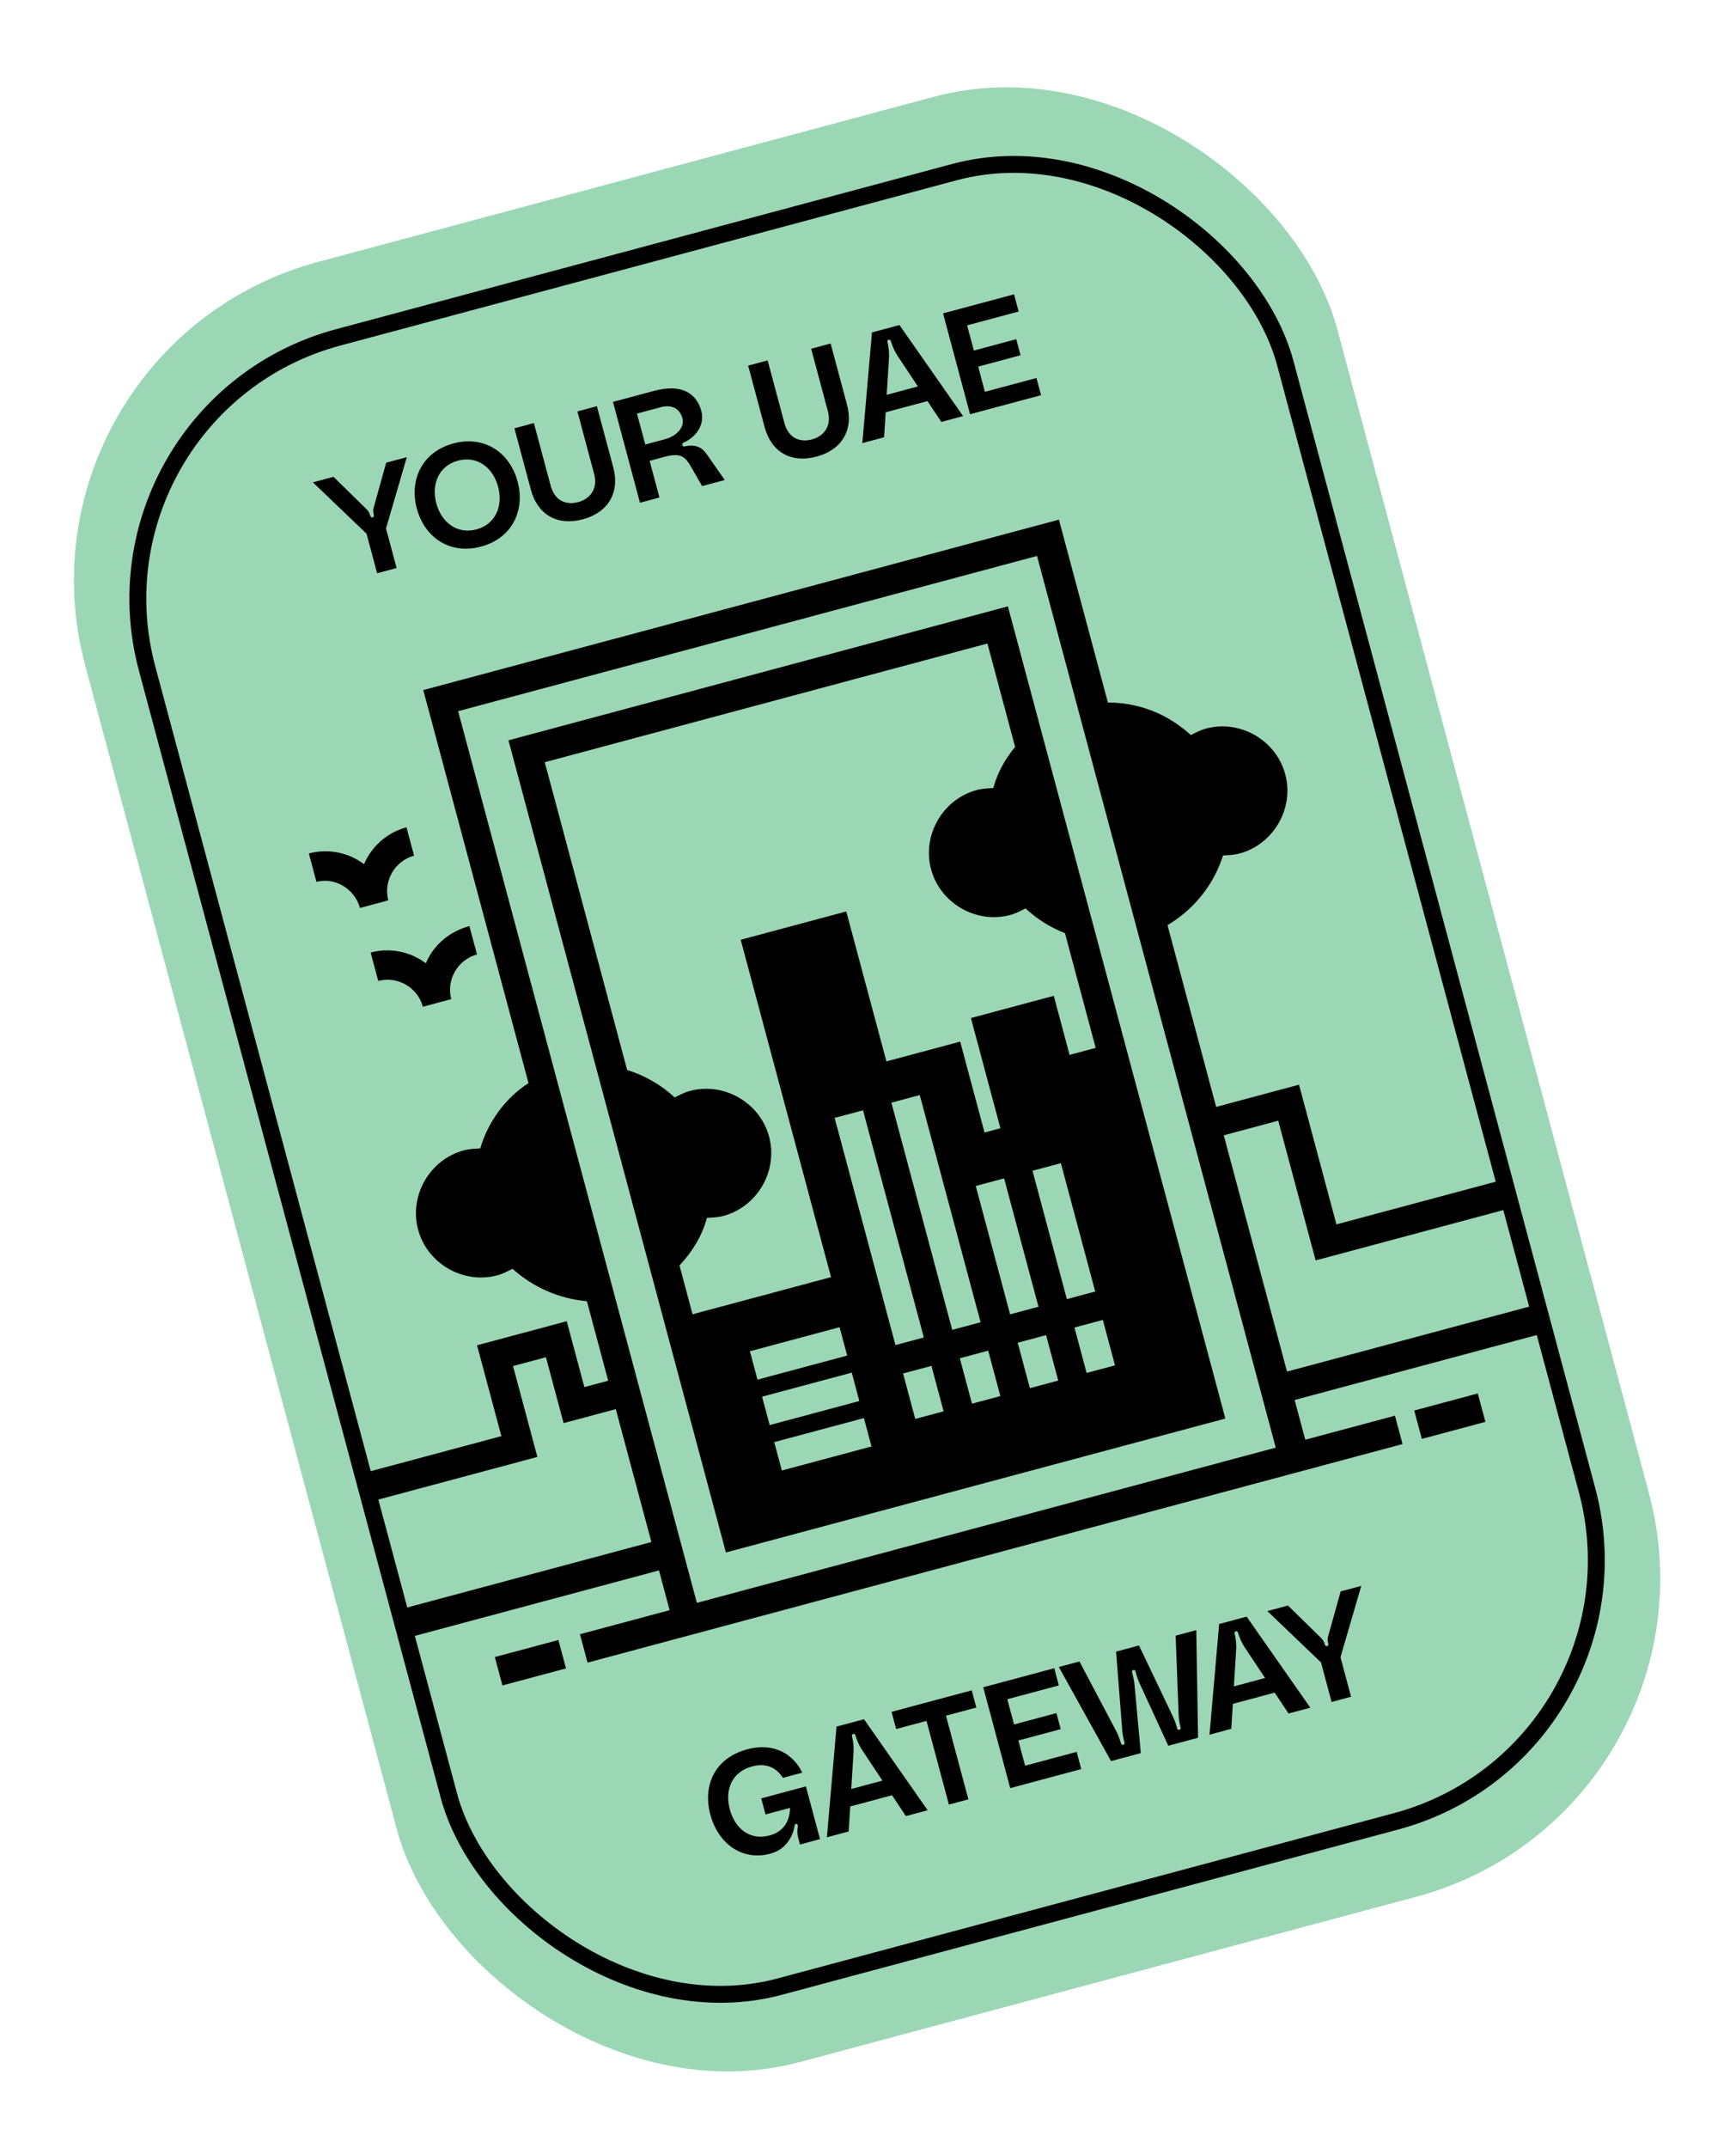 <svg width="148" height="183" viewBox="0 0 148 183" fill="none" xmlns="http://www.w3.org/2000/svg">
<rect y="29.578" width="110.52" height="158.76" rx="28.08" transform="rotate(-15 0 29.578)" fill="#9BD7B5"/>
<rect x="6.579" y="34.703" width="100.463" height="145.454" rx="23.04" transform="rotate(-15 6.579 34.703)" stroke="black" stroke-width="1.44"/>
<path d="M30.686 77.348L33.105 76.7C32.664 75.054 33.656 73.337 35.301 72.896L34.653 70.477C33.008 70.918 31.667 72.106 31.037 73.624C29.732 72.625 27.976 72.266 26.331 72.707L26.979 75.126C28.528 74.711 30.245 75.703 30.686 77.348Z" fill="black"/>
<path d="M36.305 82.065C35 81.067 33.244 80.707 31.599 81.148L32.247 83.567C33.892 83.126 35.61 84.118 36.051 85.763L38.47 85.115C38.029 83.47 39.021 81.752 40.666 81.311L40.018 78.892C38.276 79.359 36.935 80.548 36.305 82.065Z" fill="black"/>
<path d="M47.605 139.711L42.187 141.163L42.835 143.582L48.254 142.13L47.605 139.711Z" fill="black"/>
<path d="M125.987 118.708L120.568 120.16L121.217 122.58L126.636 121.128L125.987 118.708Z" fill="black"/>
<path d="M128.719 102.938L128.071 100.518L113.935 104.306L110.745 92.404L103.681 94.297L99.533 78.814C101.77 77.488 103.485 75.37 104.269 72.878C104.779 72.845 105.192 72.838 105.675 72.708C108.578 71.93 110.349 68.863 109.572 65.96C108.794 63.057 105.726 61.286 102.823 62.064C102.339 62.193 101.978 62.394 101.52 62.62C99.595 60.854 97.148 59.851 94.451 59.847L90.276 44.268L36.086 58.788L45.058 92.27C43.11 93.517 41.59 95.584 40.947 97.831C40.437 97.864 40.024 97.871 39.541 98C36.637 98.778 34.867 101.845 35.644 104.748C36.422 107.652 39.49 109.422 42.393 108.645C42.877 108.515 43.238 108.314 43.696 108.088C45.472 109.686 47.7 110.645 50.036 110.849L51.851 117.623L49.819 118.167L48.315 112.555L40.67 114.603L42.745 122.344L30.62 125.593L31.269 128.012L45.812 124.115L43.738 116.374L46.544 115.622L48.048 121.235L52.499 120.042L55.533 131.364L33.732 137.205L34.38 139.624L56.181 133.783L57.089 137.17L49.444 139.218L50.092 141.637L119.571 123.02L118.923 120.601L111.279 122.65L110.371 119.263L131.571 113.582L130.923 111.163L109.723 116.844L104.33 96.716L108.975 95.471L112.164 107.374L128.719 102.938ZM59.411 136.547L39.057 60.585L88.409 47.361L108.763 123.324L59.411 136.547Z" fill="black"/>
<path d="M43.348 63.065L61.888 132.254L104.465 120.845L85.926 51.656L43.348 63.065ZM74.299 123.224L66.654 125.272L66.006 122.853L73.651 120.805L74.299 123.224ZM73.262 119.353L65.617 121.402L64.969 118.982L72.614 116.934L73.262 119.353ZM72.225 115.482L64.58 117.531L63.932 115.112L71.577 113.063L72.225 115.482ZM80.446 120.229L78.026 120.877L76.989 117.006L79.409 116.358L80.446 120.229ZM78.76 113.939L76.341 114.587L71.155 95.233L73.575 94.585L78.76 113.939ZM85.284 118.932L82.865 119.58L81.828 115.71L84.247 115.061L85.284 118.932ZM83.599 112.642L81.179 113.291L75.994 93.937L78.413 93.289L83.599 112.642ZM90.219 117.61L87.8 118.258L86.763 114.387L89.182 113.739L90.219 117.61ZM88.534 111.32L86.115 111.968L83.185 101.033L85.604 100.385L88.534 111.32ZM95.058 116.313L92.638 116.962L91.601 113.091L94.02 112.443L95.058 116.313ZM93.372 110.023L90.953 110.672L88.023 99.737L90.442 99.089L93.372 110.023ZM86.541 63.626C85.684 64.686 85.046 65.79 84.68 67.133C84.17 67.165 83.757 67.172 83.273 67.302C80.37 68.08 78.599 71.147 79.377 74.05C80.155 76.954 83.222 78.724 86.126 77.947C86.609 77.817 86.971 77.616 87.428 77.39C88.391 78.273 89.521 79.007 90.793 79.496L93.412 89.27L91.186 89.866L89.838 84.834L82.774 86.727L85.289 96.114L83.934 96.477L81.86 88.735L75.57 90.42L72.147 77.647L63.148 80.058L70.849 108.799L59.043 111.962L57.928 107.801C58.979 106.69 59.855 105.314 60.266 103.752C60.776 103.719 61.189 103.712 61.672 103.582C64.576 102.804 66.347 99.737 65.569 96.834C64.791 93.931 61.723 92.16 58.82 92.938C58.337 93.067 57.975 93.268 57.517 93.494C56.406 92.444 54.934 91.594 53.468 91.157L46.442 64.933L84.181 54.82L86.541 63.626Z" fill="black"/>
<path d="M31.248 45.465L26.676 41.091L28.433 40.62L31.306 43.435C31.431 43.558 31.501 43.723 31.572 43.939C31.592 44.012 31.642 44.103 31.764 44.071C31.886 44.038 31.885 43.934 31.865 43.861C31.818 43.638 31.797 43.46 31.843 43.291L32.924 39.417L34.682 38.946L32.908 45.02L33.811 48.388L32.151 48.833L31.248 45.465ZM38.654 37.777C41.339 37.058 43.476 38.591 44.127 41.02C44.778 43.448 43.693 45.845 41.008 46.564C38.323 47.284 36.186 45.751 35.535 43.322C34.884 40.893 35.969 38.497 38.654 37.777ZM40.616 45.1C42.263 44.658 42.902 43.088 42.467 41.464C42.032 39.841 40.694 38.8 39.046 39.242C37.399 39.683 36.76 41.254 37.195 42.877C37.63 44.5 38.968 45.541 40.616 45.1ZM50.652 40.37L49.226 35.049L50.886 34.604L52.286 39.828C52.855 41.951 51.847 43.66 49.699 44.236C47.49 44.827 45.825 43.835 45.256 41.711L43.856 36.488L45.516 36.043L46.942 41.364C47.298 42.694 48.282 43.046 49.307 42.771C50.247 42.519 51.005 41.688 50.652 40.37ZM56.221 42.383L54.561 42.828L52.259 34.236L55.749 33.301C58.166 32.654 59.401 33.552 59.793 35.017C60.061 36.018 59.537 37.139 58.266 37.715C58.208 37.744 58.145 37.8 58.174 37.91C58.2 38.007 58.266 38.055 58.351 38.032C59.588 37.766 60.021 38.357 60.341 38.82L61.786 40.892L59.858 41.409L58.926 39.788C58.437 38.938 58.068 38.54 56.702 38.906L55.383 39.259L56.221 42.383ZM54.304 35.232L55.011 37.868L56.683 37.42C57.696 37.148 58.382 36.389 58.179 35.633C57.953 34.79 57.258 34.44 56.318 34.692L54.304 35.232ZM70.579 35.031L69.154 29.709L70.813 29.265L72.213 34.488C72.782 36.612 71.775 38.32 69.627 38.896C67.418 39.488 65.752 38.495 65.183 36.372L63.784 31.148L65.444 30.703L66.869 36.025C67.226 37.355 68.209 37.706 69.234 37.431C70.174 37.18 70.933 36.349 70.579 35.031ZM82.108 35.447L80.253 35.944L79.071 34.168L75.507 35.123L75.372 37.252L73.516 37.749L74.339 28.32L76.682 27.692L82.108 35.447ZM75.793 30.429L75.593 33.635L78.253 32.922L76.477 30.246C76.275 29.933 76.081 29.501 75.954 29.078C75.935 29.004 75.884 28.913 75.762 28.946C75.64 28.979 75.642 29.083 75.661 29.156C75.764 29.586 75.811 30.058 75.793 30.429ZM86.451 25.075L86.844 26.539L82.45 27.716L83.026 29.864L86.638 28.896L87.004 30.263L83.392 31.231L83.967 33.379L88.361 32.202L88.753 33.666L82.7 35.288L80.398 26.697L86.451 25.075Z" fill="black"/>
<path d="M60.557 154.577C59.906 152.148 60.893 149.778 63.7 149.025C66.129 148.375 67.721 149.583 68.392 151.012L66.744 151.454C66.25 150.683 65.435 150.13 64.117 150.483C62.359 150.954 61.782 152.509 62.217 154.132C62.645 155.731 63.88 156.825 65.625 156.358C66.87 156.024 67.35 155.032 67.351 154.012L65.264 154.571L64.898 153.204L68.706 152.184L69.909 156.675L68.201 157.133L68.05 156.571C67.975 156.291 67.955 156.021 68.015 155.561C68.025 155.453 67.981 155.386 67.901 155.382C67.794 155.371 67.749 155.449 67.741 155.516C67.652 156.207 67.153 157.518 65.688 157.911C63.211 158.574 61.208 157.005 60.557 154.577ZM79.086 154.216L77.231 154.713L76.049 152.937L72.485 153.892L72.35 156.021L70.495 156.518L71.317 147.089L73.66 146.461L79.086 154.216ZM72.771 149.198L72.571 152.404L75.231 151.691L73.455 149.015C73.253 148.702 73.059 148.27 72.932 147.847C72.913 147.773 72.862 147.682 72.74 147.715C72.618 147.748 72.62 147.852 72.639 147.925C72.742 148.355 72.789 148.827 72.771 149.198ZM76.4 147.297L76.008 145.832L82.842 144.001L83.235 145.465L80.647 146.159L82.557 153.286L80.897 153.731L78.988 146.603L76.4 147.297ZM89.877 142.116L90.269 143.58L85.876 144.758L86.451 146.906L90.064 145.938L90.43 147.305L86.818 148.273L87.393 150.421L91.787 149.243L92.179 150.708L86.126 152.33L83.824 143.738L89.877 142.116ZM94.72 150.027L90.27 142.011L92.027 141.54L95.186 147.521C95.348 147.831 95.48 148.227 95.571 148.517C95.591 148.59 95.638 148.669 95.76 148.636C95.87 148.607 95.887 148.524 95.864 148.439C95.785 148.146 95.702 147.736 95.674 147.391L95.151 140.703L97.104 140.179L99.995 146.233C100.144 146.546 100.277 146.942 100.355 147.235C100.378 147.321 100.434 147.384 100.544 147.355C100.666 147.322 100.668 147.23 100.648 147.157C100.569 146.864 100.498 146.451 100.483 146.102L100.228 139.342L101.986 138.871L102.14 148.039L99.602 148.719L97.162 143.421C97.044 143.178 96.918 142.806 96.811 142.403C96.791 142.33 96.74 142.239 96.618 142.272C96.496 142.304 96.498 142.409 96.518 142.482C96.626 142.885 96.702 143.269 96.722 143.539L97.258 149.347L94.72 150.027ZM111.707 145.475L109.852 145.972L108.669 144.196L105.106 145.151L104.97 147.28L103.115 147.778L103.937 138.349L106.28 137.721L111.707 145.475ZM105.392 140.457L105.191 143.663L107.852 142.95L106.075 140.274C105.874 139.962 105.679 139.53 105.553 139.106C105.533 139.033 105.483 138.942 105.36 138.974C105.238 139.007 105.24 139.111 105.26 139.184C105.362 139.615 105.41 140.086 105.392 140.457ZM112.62 141.62L108.047 137.247L109.805 136.776L112.678 139.591C112.802 139.714 112.873 139.878 112.944 140.095C112.963 140.168 113.014 140.259 113.136 140.226C113.258 140.194 113.256 140.09 113.237 140.016C113.19 139.793 113.169 139.616 113.215 139.447L114.296 135.573L116.053 135.102L114.28 141.176L115.182 144.544L113.522 144.989L112.62 141.62Z" fill="black"/>
</svg>
